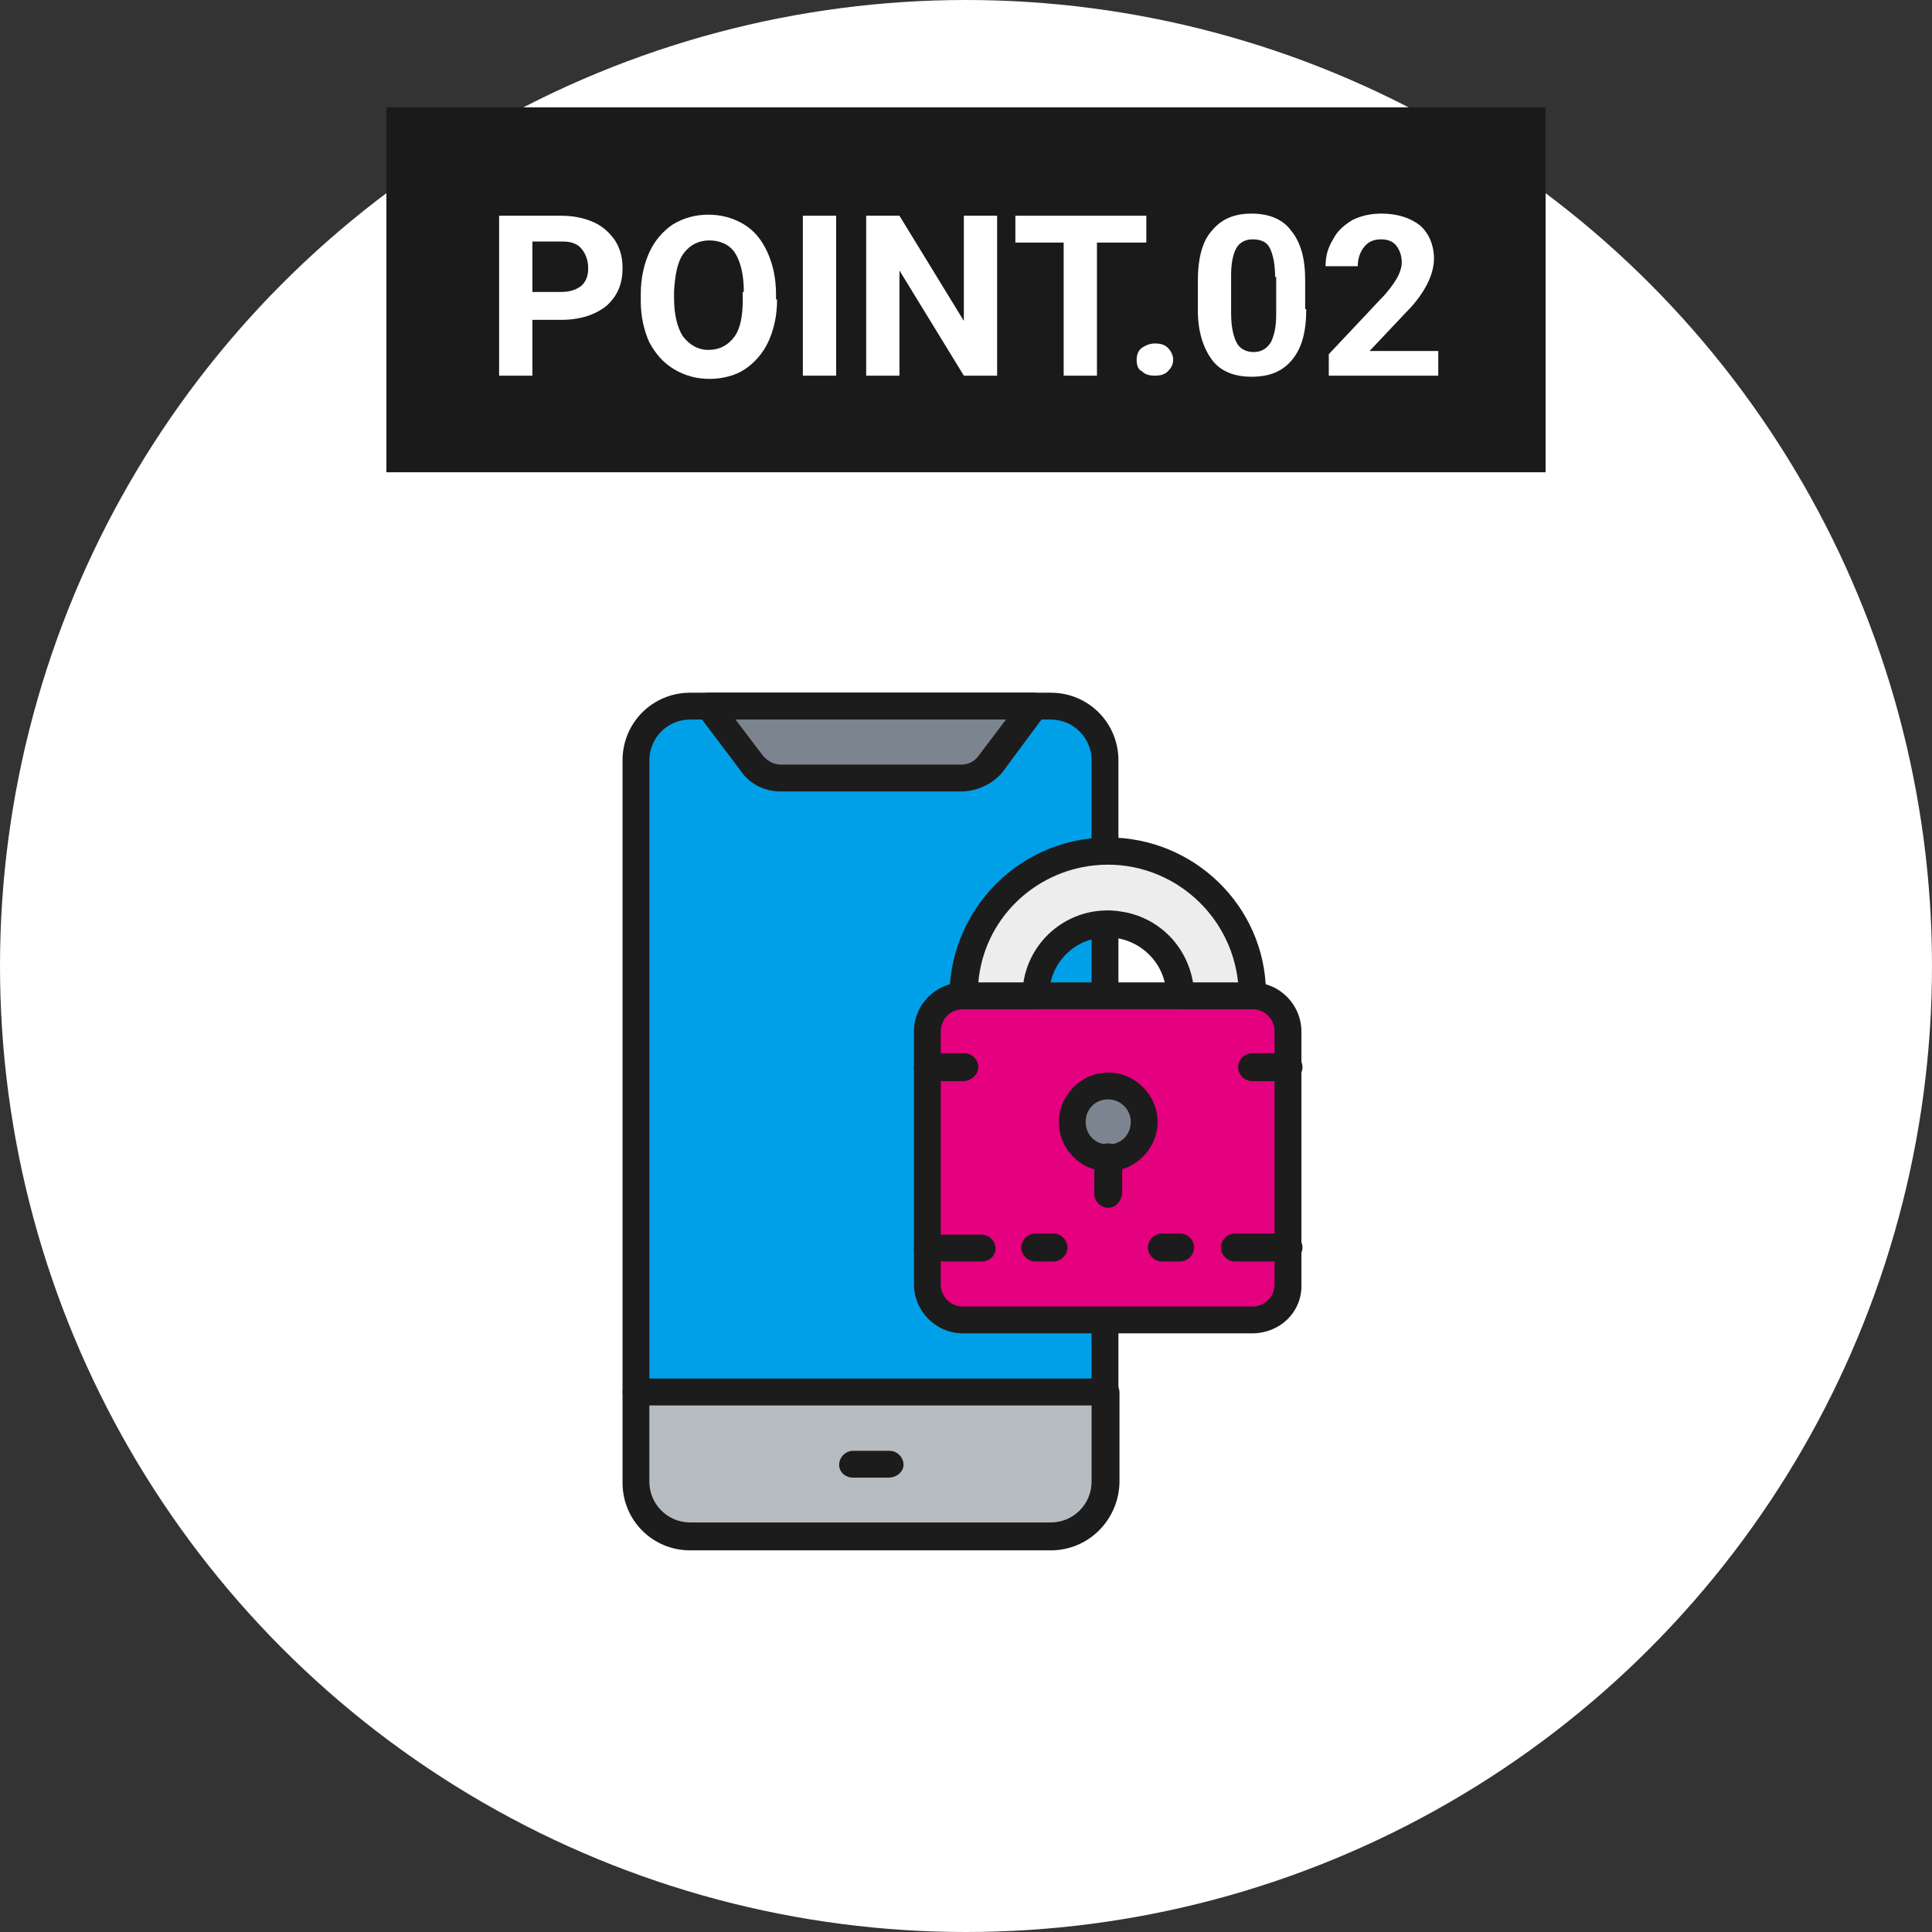 <?xml version="1.0" encoding="utf-8"?>
<!-- Generator: Adobe Illustrator 24.0.0, SVG Export Plug-In . SVG Version: 6.00 Build 0)  -->
<svg version="1.1" id="レイヤー_1" xmlns="http://www.w3.org/2000/svg" xmlns:xlink="http://www.w3.org/1999/xlink" x="0px"
	 y="0px" viewBox="0 0 180 180" style="enable-background:new 0 0 180 180;" xml:space="preserve">
<rect x="0" y="0" width="180" height="180" fill="#333333" stroke="none"/>
<style type="text/css">
	.st0{fill:#FFFFFF;}
	.st1{fill:#00A0E9;}
	.st2{fill:#1C1C1C;}
	.st3{fill:#B7BCC0;}
	.st4{fill:#7C858F;}
	.st5{fill:#E4007F;}
	.st6{fill:#EDEDED;}
	.st7{fill:#1A1A1A;}
	.st8{enable-background:new    ;}
</style>
<g id="グループ_5208" transform="translate(-661 -3654)">
	<circle id="楕円形_95" class="st0" cx="751" cy="3744" r="90"/>
	<g id="グループ_5097" transform="translate(52.664 3199.243)">
		<g id="グループ_5095" transform="translate(666.336 519.295)">
			<g id="グループ_5091" transform="translate(0 0)">
				<path id="パス_10544" class="st1" d="M39.9,1.3H6.3c-2.8,0-5,2.3-5,5v58.9H45V6.3C45,3.5,42.7,1.3,39.9,1.3z"/>
				<path id="パス_10545" class="st2" d="M45,66.4H1.3c-0.7,0-1.3-0.6-1.3-1.3V6.3C0,2.8,2.8,0,6.3,0h33.6c3.5,0,6.3,2.8,6.3,6.3
					v58.9C46.2,65.9,45.7,66.4,45,66.4C45,66.4,45,66.4,45,66.4z M2.5,63.9h41.2V6.3c0-2.1-1.7-3.8-3.8-3.8H6.3
					c-2.1,0-3.8,1.7-3.8,3.8L2.5,63.9z"/>
			</g>
			<g id="グループ_5092" transform="translate(0 63.905)">
				<path id="パス_10546" class="st3" d="M1.3,9.7c0,2.8,2.3,5,5,5h33.6c2.8,0,5-2.3,5-5V1.3H1.3V9.7z"/>
				<path id="パス_10547" class="st2" d="M39.9,16H6.3C2.8,16,0,13.2,0,9.7V1.3C0,0.6,0.6,0,1.3,0H45c0.7,0,1.3,0.6,1.3,1.3v8.4
					C46.2,13.2,43.4,16,39.9,16z M2.5,2.5v7.1c0,2.1,1.7,3.8,3.8,3.8h33.6c2.1,0,3.8-1.7,3.8-3.8V2.5H2.5z"/>
			</g>
			<g id="グループ_5093" transform="translate(6.727 0)">
				<path id="パス_10548" class="st4" d="M24.8,8H8C6.9,8,5.9,7.5,5.3,6.6l-4-5.4h30.3l-4,5.4C26.9,7.5,25.9,8,24.8,8z"/>
				<path id="パス_10549" class="st2" d="M24.8,9.2H8c-1.5,0-2.9-0.7-3.7-1.9L0.3,2c-0.4-0.6-0.3-1.3,0.3-1.8C0.7,0.1,1,0,1.3,0
					h30.3c0.7,0,1.3,0.6,1.3,1.3c0,0.3-0.1,0.5-0.3,0.8l-4,5.4C27.6,8.6,26.2,9.2,24.8,9.2z M3.8,2.5l2.5,3.3c0.4,0.5,1,0.9,1.7,0.9
					h16.8c0.7,0,1.3-0.3,1.7-0.9L29,2.5L3.8,2.5z"/>
			</g>
			<g id="グループ_5094" transform="translate(20.18 70.631)">
				<path id="パス_10550" class="st2" d="M4.6,2.5H1.3C0.6,2.5,0,2,0,1.3S0.6,0,1.3,0h3.4c0.7,0,1.3,0.6,1.3,1.3S5.3,2.5,4.6,2.5z
					"/>
			</g>
		</g>
		<g id="グループ_5096" transform="translate(693.486 532.783)">
			<path id="長方形_3502" class="st5" d="M3.3,14.7h29.6c1.1,0,2,0.9,2,2V43c0,1.1-0.9,2-2,2H3.3c-1.1,0-2-0.9-2-2V16.7
				C1.3,15.6,2.2,14.7,3.3,14.7z"/>
			<path id="パス_10551" class="st2" d="M31.5,46.2H4.6c-2.6,0-4.6-2.1-4.6-4.6V18.1c0-2.6,2.1-4.6,4.6-4.6h26.9
				c2.6,0,4.6,2.1,4.6,4.6v23.5C36.2,44.2,34.1,46.2,31.5,46.2z M4.6,16c-1.2,0-2.1,0.9-2.1,2.1v23.5c0,1.2,0.9,2.1,2.1,2.1h26.9
				c1.2,0,2.1-0.9,2.1-2.1V18.1c0-1.2-0.9-2.1-2.1-2.1L4.6,16z"/>
			<circle id="楕円形_99" class="st4" cx="18.1" cy="26.5" r="3.4"/>
			<path id="パス_10552" class="st2" d="M18.1,31.1c-2.6,0-4.6-2.1-4.6-4.6s2.1-4.6,4.6-4.6s4.6,2.1,4.6,4.6l0,0
				C22.7,29,20.6,31.1,18.1,31.1z M18.1,24.4c-1.2,0-2.1,0.9-2.1,2.1c0,1.2,0.9,2.1,2.1,2.1c1.2,0,2.1-0.9,2.1-2.1l0,0
				C20.2,25.3,19.2,24.4,18.1,24.4L18.1,24.4z"/>
			<path id="パス_10553" class="st2" d="M18.1,34.5c-0.7,0-1.3-0.6-1.3-1.3v-3.4c0-0.7,0.6-1.3,1.3-1.3s1.3,0.6,1.3,1.3v3.4
				C19.3,33.9,18.8,34.5,18.1,34.5z"/>
			<path id="パス_10554" class="st2" d="M13,39.5h-1.7c-0.7,0-1.3-0.6-1.3-1.3s0.6-1.3,1.3-1.3H13c0.7,0,1.3,0.6,1.3,1.3
				S13.7,39.5,13,39.5z M6.3,39.5h-5C0.6,39.5,0,39,0,38.3S0.6,37,1.3,37h5c0.7,0,1.3,0.6,1.3,1.3S7,39.5,6.3,39.5z"/>
			<path id="パス_10555" class="st2" d="M34.9,22.7h-3.4c-0.7,0-1.3-0.6-1.3-1.3s0.6-1.3,1.3-1.3h3.4c0.7,0,1.3,0.6,1.3,1.3
				S35.6,22.7,34.9,22.7z"/>
			<path id="パス_10556" class="st2" d="M4.6,22.7H1.3c-0.7,0-1.3-0.6-1.3-1.3s0.6-1.3,1.3-1.3h3.4c0.7,0,1.3,0.6,1.3,1.3
				S5.3,22.7,4.6,22.7z"/>
			<path id="パス_10557" class="st2" d="M34.9,39.5h-5c-0.7,0-1.3-0.6-1.3-1.3s0.6-1.3,1.3-1.3l0,0h5c0.7,0,1.3,0.6,1.3,1.3
				S35.6,39.5,34.9,39.5z M24.8,39.5h-1.7c-0.7,0-1.3-0.6-1.3-1.3s0.6-1.3,1.3-1.3h1.7c0.7,0,1.3,0.6,1.3,1.3S25.5,39.5,24.8,39.5z"
				/>
			<path id="パス_10558" class="st6" d="M31.5,14.7h-6.7c0-3.7-2.9-6.8-6.6-6.8c-3.7,0-6.8,2.9-6.8,6.6c0,0.1,0,0.1,0,0.2H4.6
				C4.6,7.3,10.5,1.2,18,1.1s13.5,5.9,13.6,13.3C31.5,14.6,31.5,14.6,31.5,14.7L31.5,14.7z"/>
			<path id="パス_10559" class="st2" d="M31.6,16C31.6,16,31.5,16,31.6,16h-6.8c-0.7,0-1.3-0.6-1.3-1.3c0-3-2.5-5.4-5.5-5.4
				c-3,0-5.4,2.4-5.4,5.4c0,0.7-0.6,1.3-1.3,1.3H4.6c-0.7,0-1.3-0.6-1.3-1.3C3.4,6.6,9.9,0,18.1,0c8,0,14.6,6.4,14.7,14.4
				c0.2,0.7-0.2,1.4-0.9,1.5C31.8,16,31.7,16,31.6,16L31.6,16z M26,13.5h4.2C29.5,6.8,23.5,1.9,16.8,2.6C11.1,3.2,6.5,7.7,6,13.5
				h4.2c0.7-4.4,4.8-7.3,9.1-6.6C22.7,7.4,25.4,10,26,13.5L26,13.5z"/>
		</g>
	</g>
	<rect id="長方形_3503" x="697" y="3664" class="st7" width="108" height="34"/>
	<g class="st8">
		<path class="st0" d="M710.6,3683.7v5.3h-3.1v-14.9h5.8c1.1,0,2.1,0.2,3,0.6c0.9,0.4,1.5,1,2,1.7c0.5,0.8,0.7,1.6,0.7,2.6
			c0,1.5-0.5,2.6-1.5,3.5c-1,0.8-2.4,1.3-4.2,1.3H710.6z M710.6,3681.2h2.7c0.8,0,1.4-0.2,1.9-0.6c0.4-0.4,0.6-0.9,0.6-1.6
			c0-0.7-0.2-1.3-0.6-1.8s-1-0.7-1.8-0.7h-2.8V3681.2z"/>
		<path class="st0" d="M733.4,3681.9c0,1.5-0.3,2.8-0.8,3.9s-1.3,2-2.2,2.6s-2.1,0.9-3.3,0.9c-1.2,0-2.3-0.3-3.3-0.9
			c-1-0.6-1.7-1.4-2.3-2.5c-0.5-1.1-0.8-2.4-0.8-3.8v-0.7c0-1.5,0.3-2.8,0.8-3.9c0.5-1.1,1.3-2,2.2-2.6c1-0.6,2.1-0.9,3.3-0.9
			s2.3,0.3,3.3,0.9c1,0.6,1.7,1.5,2.2,2.6c0.5,1.1,0.8,2.4,0.8,3.9V3681.9z M730.3,3681.2c0-1.6-0.3-2.8-0.8-3.6s-1.4-1.2-2.4-1.2
			c-1,0-1.8,0.4-2.4,1.2c-0.6,0.8-0.8,2-0.9,3.5v0.7c0,1.5,0.3,2.7,0.8,3.5c0.6,0.8,1.4,1.3,2.4,1.3c1,0,1.8-0.4,2.4-1.2
			c0.6-0.8,0.8-2,0.8-3.5V3681.2z"/>
		<path class="st0" d="M738.9,3689h-3.1v-14.9h3.1V3689z"/>
		<path class="st0" d="M753.9,3689h-3.1l-6-9.8v9.8h-3.1v-14.9h3.1l6,9.8v-9.8h3.1V3689z"/>
		<path class="st0" d="M767.8,3676.6h-4.6v12.4h-3.1v-12.4h-4.5v-2.5h12.2V3676.6z"/>
		<path class="st0" d="M766.9,3687.5c0-0.5,0.2-0.9,0.5-1.1s0.7-0.4,1.2-0.4c0.5,0,0.9,0.1,1.2,0.4c0.3,0.3,0.5,0.7,0.5,1.1
			c0,0.5-0.2,0.8-0.5,1.1c-0.3,0.3-0.7,0.4-1.2,0.4c-0.5,0-0.9-0.1-1.2-0.4C767,3688.4,766.9,3688,766.9,3687.5z"/>
		<path class="st0" d="M782.7,3682.8c0,2.1-0.4,3.6-1.3,4.7s-2.1,1.6-3.8,1.6c-1.6,0-2.9-0.5-3.7-1.6s-1.3-2.6-1.3-4.6v-2.7
			c0-2.1,0.4-3.7,1.3-4.7c0.9-1.1,2.1-1.6,3.7-1.6s2.9,0.5,3.7,1.6c0.9,1.1,1.3,2.6,1.3,4.6V3682.8z M779.8,3679.8
			c0-1.2-0.2-2.1-0.5-2.7c-0.3-0.6-0.9-0.8-1.6-0.8c-0.7,0-1.2,0.3-1.5,0.8c-0.3,0.5-0.5,1.4-0.5,2.5v3.6c0,1.2,0.2,2.1,0.5,2.7
			s0.9,0.9,1.6,0.9c0.7,0,1.2-0.3,1.6-0.9c0.3-0.6,0.5-1.4,0.5-2.6V3679.8z"/>
		<path class="st0" d="M795,3689h-10.2v-2l4.8-5.1c0.7-0.7,1.2-1.4,1.5-1.9c0.3-0.5,0.5-1.1,0.5-1.5c0-0.7-0.2-1.2-0.5-1.6
			c-0.3-0.4-0.8-0.6-1.4-0.6c-0.7,0-1.2,0.2-1.6,0.7c-0.4,0.5-0.6,1.1-0.6,1.8h-3c0-0.9,0.2-1.7,0.7-2.5c0.4-0.8,1-1.3,1.8-1.8
			c0.8-0.4,1.7-0.6,2.7-0.6c1.5,0,2.7,0.4,3.6,1.1c0.8,0.7,1.3,1.8,1.3,3.1c0,0.7-0.2,1.5-0.6,2.3c-0.4,0.8-1,1.7-2,2.7l-3.4,3.6
			h6.4V3689z"/>
	</g>
</g>
</svg>
